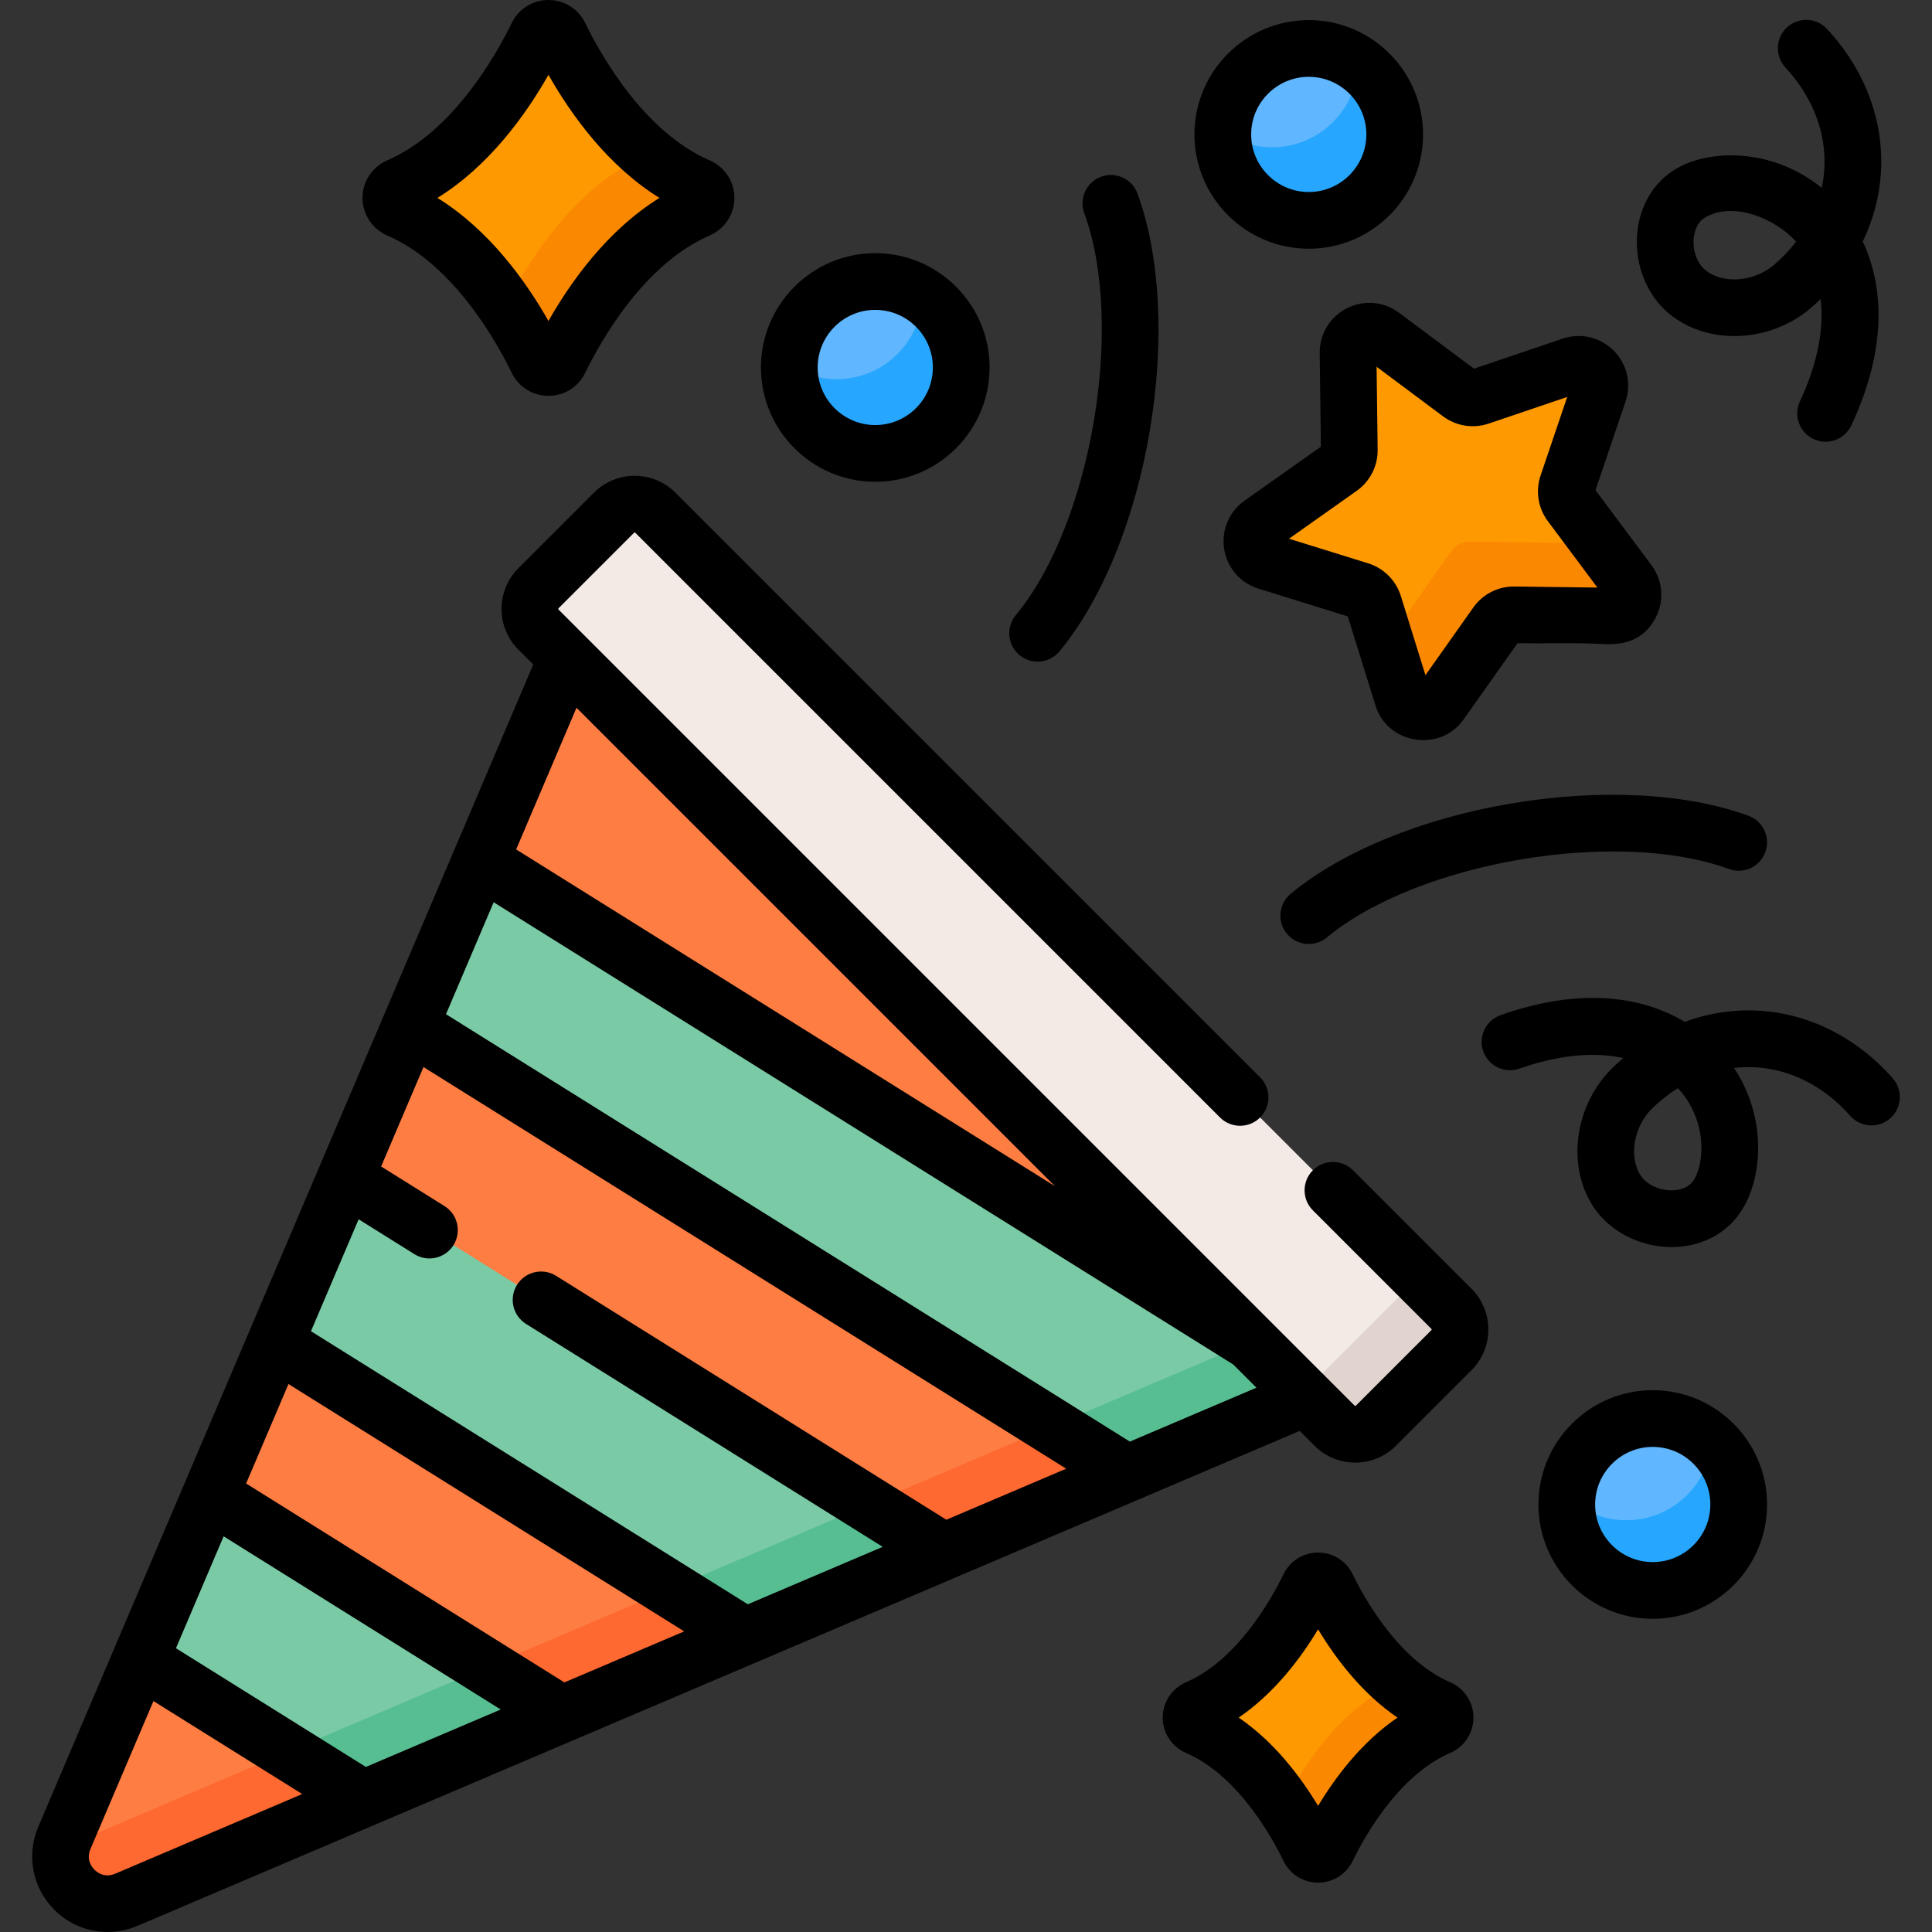 <svg id="Capa_1" enable-background="new 0 0 510.975 510.975" height="512" viewBox="0 0 510.975 510.975" width="512" xmlns="http://www.w3.org/2000/svg"><rect x="0" y="0" width="510.975" height="510.975" fill="#333333" stroke="none"/><g><g><path d="m422.814 103.812-8.258 24.352c-.595 1.756-.289 3.692.82 5.177l15.379 20.608c2.792 3.741.082 9.06-4.586 9l-25.712-.329c-1.854-.024-3.6.866-4.67 2.38l-14.847 20.994c-2.695 3.811-8.591 2.878-9.977-1.58l-7.633-24.555c-.55-1.77-1.936-3.156-3.707-3.707l-24.555-7.633c-4.458-1.386-5.392-7.281-1.58-9.977l20.994-14.847c1.513-1.07 2.403-2.817 2.38-4.67l-.329-25.712c-.06-4.668 5.259-7.378 9-4.586l20.608 15.379c1.486 1.109 3.422 1.415 5.177.82l24.352-8.258c4.423-1.498 8.643 2.723 7.144 7.144z" fill="#fe9901"/></g><g><path d="m426.166 162.948-25.71-.33c-1.85-.02-3.6.87-4.67 2.38l-14.85 21c-2.69 3.81-8.59 2.87-9.97-1.58l-4.64-14.91c.74-.4 1.42-.99 1.97-1.76l15.56-22.01c1.12-1.59 2.95-2.52 4.9-2.5l26.95.35c2.3.03 4.15-1.19 5.15-2.9l9.9 13.26c2.79 3.74.08 9.06-4.59 9z" fill="#fb8801"/></g><g><circle cx="437.117" cy="397.908" fill="#60b7ff" r="22.734"/></g><g><path d="m459.856 397.908c0 12.56-10.18 22.73-22.74 22.73-12.55 0-22.73-10.17-22.73-22.73 0-.7.03-1.4.1-2.08 4.07 3.87 9.57 6.24 15.63 6.24 11.86 0 21.59-9.07 22.64-20.65 4.37 4.13 7.1 9.99 7.1 16.49z" fill="#26a6fe"/></g><g><path d="m33.389 502.461 312.241-132.972-97.818-97.818-97.818-97.818-132.972 312.241c-4.402 10.337 6.031 20.77 16.367 16.367z" fill="#fe7d43"/></g><g><path d="m345.626 369.488-312.24 132.97c-10.33 4.41-20.77-6.03-16.36-16.36l.06-.13c2.38.53 4.99.36 7.59-.75l306.26-130.42z" fill="#fd6930"/></g><g><path d="m173.327 135.604 210.552 210.552c3.021 3.021 3.021 7.918 0 10.939l-19.974 19.974c-3.021 3.021-7.918 3.021-10.939 0l-210.552-210.552c-3.021-3.021-3.021-7.918 0-10.939l19.974-19.974c3.021-3.021 7.918-3.021 10.939 0z" fill="#f3eae6"/></g><g><path d="m383.876 357.098-19.97 19.97c-3.02 3.02-7.92 3.02-10.94 0l-14-14c3.02 3.02 7.92 3.02 10.94 0l19.97-19.97c3.02-3.02 3.02-7.92 0-10.94l14 14c3.02 3.02 3.02 7.92 0 10.94z" fill="#e1d3ce"/></g><g><g><path d="m55.682 395.319 92.924 58.071-52.502 22.36-58.981-36.864z" fill="#7acaa6"/></g><g><path d="m91.388 311.466 158.24 98.905-52.502 22.36-124.292-77.691z" fill="#7acaa6"/></g><g><path d="m127.099 227.621 204.444 127.775 14.093 14.092-47.468 20.217-189.629-118.504z" fill="#7acaa6"/></g><g><g><path d="m148.606 453.388-52.5 22.36-19.94-12.46 52.51-22.36z" fill="#57be92"/></g><g><path d="m249.626 410.368-52.5 22.36-19.93-12.46 52.5-22.36z" fill="#57be92"/></g><g><path d="m345.626 369.488-47.46 20.22-.01-.01-19.93-12.45 52.5-22.36.79.49.03.02z" fill="#57be92"/></g></g></g><g><g><path d="m142.086 9.359c-5.255 10.788-17.482 31.631-36.682 39.931-2.702 1.168-2.702 4.941 0 6.109 19.2 8.3 31.427 29.143 36.682 39.931 1.207 2.479 4.734 2.479 5.941 0 5.255-10.788 17.483-31.631 36.682-39.931 2.702-1.168 2.702-4.941 0-6.109-19.2-8.3-31.427-29.143-36.682-39.931-1.206-2.479-4.733-2.479-5.941 0z" fill="#fe9901"/></g><g><path d="m184.709 55.4c-19.198 8.296-31.423 29.142-36.684 39.933-1.201 2.477-4.73 2.477-5.94 0-1.89-3.873-4.674-9.05-8.361-14.469 5.772-11.452 18.137-31.507 37.093-39.7.196-.084.382-.186.549-.307 3.985 3.38 8.435 6.313 13.342 8.435 2.701 1.164 2.701 4.935.001 6.108z" fill="#fb8801"/></g></g><g><g><path d="m346.214 419.624c-4.236 8.695-14.091 25.495-29.566 32.185-2.178.942-2.178 3.982 0 4.924 15.475 6.69 25.33 23.489 29.566 32.185.973 1.998 3.816 1.998 4.789 0 4.236-8.695 14.091-25.495 29.566-32.185 2.178-.942 2.178-3.982 0-4.924-15.475-6.69-25.33-23.489-29.566-32.185-.974-1.998-3.816-1.998-4.789 0z" fill="#fe9901"/></g><g><path d="m380.567 456.734c-15.474 6.686-25.327 23.488-29.567 32.186-.968 1.996-3.812 1.996-4.788 0-1.523-3.122-3.767-7.294-6.739-11.662 4.653-9.23 14.618-25.395 29.897-31.999.158-.068.308-.15.443-.248 3.212 2.724 6.799 5.088 10.754 6.799 2.177.939 2.177 3.978 0 4.924z" fill="#fb8801"/></g></g><g><circle cx="346.139" cy="35.551" fill="#60b7ff" r="22.734"/></g><g><path d="m368.876 35.548c0 12.56-10.18 22.74-22.74 22.74-12.55 0-22.73-10.18-22.73-22.74 0-.24 0-.48.02-.72 3.7 2.6 8.19 4.12 13.05 4.12 12.31 0 22.33-9.78 22.71-22 5.86 4.1 9.69 10.9 9.69 18.6z" fill="#26a6fe"/></g><g><circle cx="231.49" cy="97.188" fill="#60b7ff" r="22.734"/></g><g><path d="m254.226 97.188c0 12.56-10.18 22.73-22.74 22.73-12.55 0-22.73-10.17-22.73-22.73 0-.22 0-.44.02-.66 3.58 2.38 7.88 3.75 12.5 3.75 12.34 0 22.38-9.81 22.72-22.07 6.16 4.06 10.23 11.04 10.23 18.98z" fill="#26a6fe"/></g><g><path d="m383.545 444.924c-13.577-5.868-22.565-21.944-25.799-28.584-1.717-3.524-5.218-5.715-9.137-5.715s-7.42 2.19-9.137 5.715c-3.234 6.64-12.222 22.715-25.799 28.584-3.741 1.617-6.158 5.286-6.158 9.347s2.417 7.729 6.158 9.347c13.578 5.869 22.565 21.944 25.799 28.584 1.717 3.524 5.218 5.715 9.137 5.715s7.42-2.19 9.137-5.715c3.234-6.64 12.223-22.716 25.799-28.584 3.741-1.617 6.158-5.286 6.158-9.347s-2.418-7.73-6.158-9.347zm-34.937 32.696c-4.685-7.792-11.632-16.964-21-23.35 9.369-6.386 16.316-15.558 21-23.35 4.685 7.791 11.634 16.964 21 23.35-9.366 6.386-16.315 15.559-21 23.35z"/><path d="m437.117 367.674c-16.671 0-30.234 13.563-30.234 30.234s13.563 30.233 30.234 30.233 30.234-13.563 30.234-30.233-13.563-30.234-30.234-30.234zm0 45.468c-8.4 0-15.234-6.834-15.234-15.233 0-8.4 6.834-15.234 15.234-15.234s15.234 6.834 15.234 15.234c0 8.399-6.834 15.233-15.234 15.233z"/><path d="m357.839 309.51c-2.929-2.928-7.678-2.928-10.606 0-2.929 2.93-2.929 7.678 0 10.607l31.343 31.343c.092.092.091.241 0 .332l-19.974 19.974c-.092.091-.241.093-.333 0l-210.552-210.553c-.024-.024-.068-.068-.068-.165 0-.098.044-.142.069-.167l19.974-19.974c.092-.092.241-.092.333 0l154.646 154.646c2.929 2.928 7.678 2.928 10.606 0 2.929-2.93 2.929-7.678 0-10.607l-154.647-154.646c-5.94-5.939-15.605-5.939-21.545 0l-19.974 19.975c-2.878 2.877-4.463 6.703-4.463 10.773 0 4.069 1.585 7.896 4.462 10.772l3.925 3.925-130.913 307.41c-3.211 7.54-1.542 16.157 4.253 21.952 3.838 3.839 8.914 5.867 14.095 5.867 2.642 0 5.312-.528 7.858-1.612l307.41-130.914 3.925 3.925c2.97 2.97 6.871 4.455 10.773 4.455 3.901-.001 7.803-1.485 10.772-4.455l19.975-19.975c5.939-5.941 5.938-15.606-.001-21.546zm-205.368-122.33 126.535 126.535-142.496-89.058zm-122.02 308.382c-2.792 1.191-4.755-.346-5.469-1.061-.715-.714-2.248-2.678-1.06-5.469l16.666-39.135 39.346 24.591zm66.312-28.245-50.225-31.39 8.692-20.411 3.915-9.19 73.287 45.801zm52.506-22.356-84.176-52.605 11.203-26.307 104.659 65.418zm101.021-43.021-103.21-64.509c-3.512-2.194-8.14-1.127-10.335 2.385-2.195 3.513-1.128 8.14 2.385 10.336l94.325 58.956-35.669 15.19-115.539-72.219 5.43-12.752 7.176-16.85 14.75 9.219c3.514 2.195 8.14 1.126 10.335-2.386s1.128-8.14-2.385-10.335l-16.751-10.469 11.199-26.298 169.99 106.232zm48.534-20.669-180.871-113.033 12.61-29.609 195.612 122.256 6.129 6.129z"/><path d="m500.587 285.184c-9.707-10.99-22.556-17.354-36.181-17.917-6.43-.271-12.791.764-18.832 2.986-13.007-7.744-29.92-8.427-48.713-1.762-3.904 1.384-5.947 5.671-4.563 9.574 1.384 3.905 5.67 5.95 9.575 4.563 6.733-2.387 17.368-5.031 27.45-2.795-.889.756-1.762 1.545-2.617 2.365-10.303 9.883-12.563 26.215-5.145 37.182 4.204 6.215 11.797 10.213 19.817 10.434.24.007.479.01.717.01 7.169 0 13.529-2.983 17.533-8.252 2.336-3.076 3.941-6.919 4.77-11.42 1.765-9.586-.426-19.65-5.78-27.702 1.713-.2 3.439-.265 5.169-.195 9.504.394 18.581 4.96 25.558 12.859 2.742 3.105 7.481 3.398 10.586.656s3.398-7.482.656-10.586zm-50.941 22.252c-.4 2.171-1.06 3.874-1.961 5.061-1.669 2.197-4.681 2.354-5.893 2.323-3.223-.089-6.287-1.598-7.806-3.844-3.33-4.923-1.909-13.145 3.104-17.953 2.099-2.013 4.334-3.762 6.672-5.231 4.854 5.1 7.157 12.725 5.884 19.644z"/><path d="m399.621 212.515c-23.534 3.986-44.772 12.69-58.269 23.881-3.188 2.644-3.63 7.372-.986 10.561 1.483 1.789 3.622 2.713 5.777 2.713 1.687 0 3.383-.565 4.783-1.727 24.094-19.976 76.771-28.945 106.344-18.105 3.89 1.426 8.197-.572 9.623-4.461 1.425-3.89-.572-8.197-4.461-9.623-16.458-6.033-39.35-7.214-62.811-3.239z"/><path d="m102.428 62.283c17.398 7.521 28.815 27.912 32.916 36.331 1.825 3.746 5.547 6.073 9.713 6.073s7.888-2.327 9.713-6.074c4.101-8.418 15.517-28.81 32.915-36.33 3.98-1.72 6.552-5.621 6.552-9.938 0-4.318-2.572-8.22-6.551-9.939-17.398-7.521-28.814-27.913-32.916-36.332-1.825-3.747-5.547-6.074-9.713-6.074s-7.888 2.327-9.713 6.073v.001c-4.101 8.418-15.518 28.811-32.915 36.331-3.98 1.72-6.552 5.621-6.552 9.939.001 4.318 2.572 8.219 6.551 9.939zm42.629-42.484c6.026 10.605 15.728 24.109 29.365 32.545-13.637 8.437-23.339 21.94-29.365 32.545-6.026-10.605-15.728-24.108-29.365-32.544 13.637-8.437 23.339-21.941 29.365-32.546z"/><path d="m269.644 173.263c1.4 1.161 3.096 1.727 4.783 1.727 2.155 0 4.294-.924 5.777-2.713 11.19-13.496 19.895-34.734 23.881-58.269 3.974-23.46 2.794-46.354-3.238-62.811-1.426-3.889-5.735-5.882-9.623-4.461-3.889 1.426-5.886 5.733-4.461 9.623 10.839 29.575 1.871 82.249-18.106 106.343-2.643 3.189-2.201 7.917.987 10.561z"/><path d="m441.408 82.938c10.184 8.458 26.659 7.814 37.508-1.468.9-.771 1.77-1.562 2.61-2.372 1.234 10.251-2.442 20.576-5.479 27.042-1.761 3.749-.149 8.216 3.6 9.977 1.031.484 2.116.714 3.184.714 2.816 0 5.516-1.595 6.793-4.313 8.478-18.047 9.459-34.943 3.032-48.649 2.806-5.794 4.455-12.025 4.822-18.448.777-13.614-4.292-27.025-14.275-37.766-2.82-3.033-7.566-3.206-10.6-.387-3.034 2.82-3.207 7.565-.387 10.6 7.175 7.719 10.829 17.2 10.286 26.697-.099 1.728-.334 3.439-.702 5.125-7.486-6.121-17.287-9.296-27-8.474-4.564.382-8.546 1.603-11.835 3.625-5.823 3.581-9.466 9.905-9.994 17.351-.568 8.003 2.665 15.953 8.437 20.746zm6.526-19.684c.086-1.213.54-4.19 2.891-5.637 7.521-4.626 19.027.332 24.199 6.331-1.692 2.182-3.652 4.235-5.861 6.126-5.278 4.515-13.6 5.123-18.171 1.325-2.086-1.732-3.287-4.929-3.058-8.145z"/><path d="m356.204 81.541c-4.486 2.286-7.233 6.834-7.169 11.868l.316 24.73-20.193 14.28c-4.111 2.907-6.176 7.804-5.388 12.777.789 4.974 4.266 8.991 9.073 10.484l23.617 7.341s7.31 23.516 7.341 23.618c3.178 10.225 17.113 12.381 23.262 3.684l14.28-20.192c7.652.098 15.168-.204 22.809.212 5.816.316 10.858-1.313 13.789-7.064 2.286-4.486 1.836-9.78-1.176-13.816l-14.792-19.821 7.943-23.422c1.617-4.769.409-9.942-3.151-13.503-3.561-3.56-8.734-4.769-13.504-3.15l-23.421 7.942-19.821-14.791c-4.035-3.011-9.329-3.463-13.815-1.177zm37.525 30.488 20.768-7.042-7.043 20.768c-1.388 4.094-.673 8.606 1.913 12.071l13.116 17.575-21.929-.28c-4.311-.08-8.393 2.019-10.889 5.549l-12.662 17.903-6.509-20.939c-1.283-4.128-4.513-7.358-8.643-8.644l-20.94-6.509 17.905-12.662c3.53-2.496 5.604-6.567 5.548-10.89l-.28-21.927 17.574 13.113c3.463 2.588 7.976 3.304 12.071 1.914z"/><path d="m346.139 65.785c16.671 0 30.234-13.563 30.234-30.234s-13.562-30.234-30.234-30.234c-16.671 0-30.234 13.563-30.234 30.233s13.563 30.235 30.234 30.235zm0-45.468c8.4 0 15.234 6.834 15.234 15.233 0 8.4-6.834 15.234-15.234 15.234s-15.234-6.834-15.234-15.234c0-8.399 6.834-15.233 15.234-15.233z"/><path d="m231.49 127.422c16.671 0 30.234-13.563 30.234-30.233s-13.563-30.234-30.234-30.234-30.234 13.563-30.234 30.234 13.563 30.233 30.234 30.233zm0-45.468c8.4 0 15.234 6.834 15.234 15.234 0 8.399-6.834 15.233-15.234 15.233s-15.234-6.834-15.234-15.233c0-8.4 6.834-15.234 15.234-15.234z"/></g></g></svg>